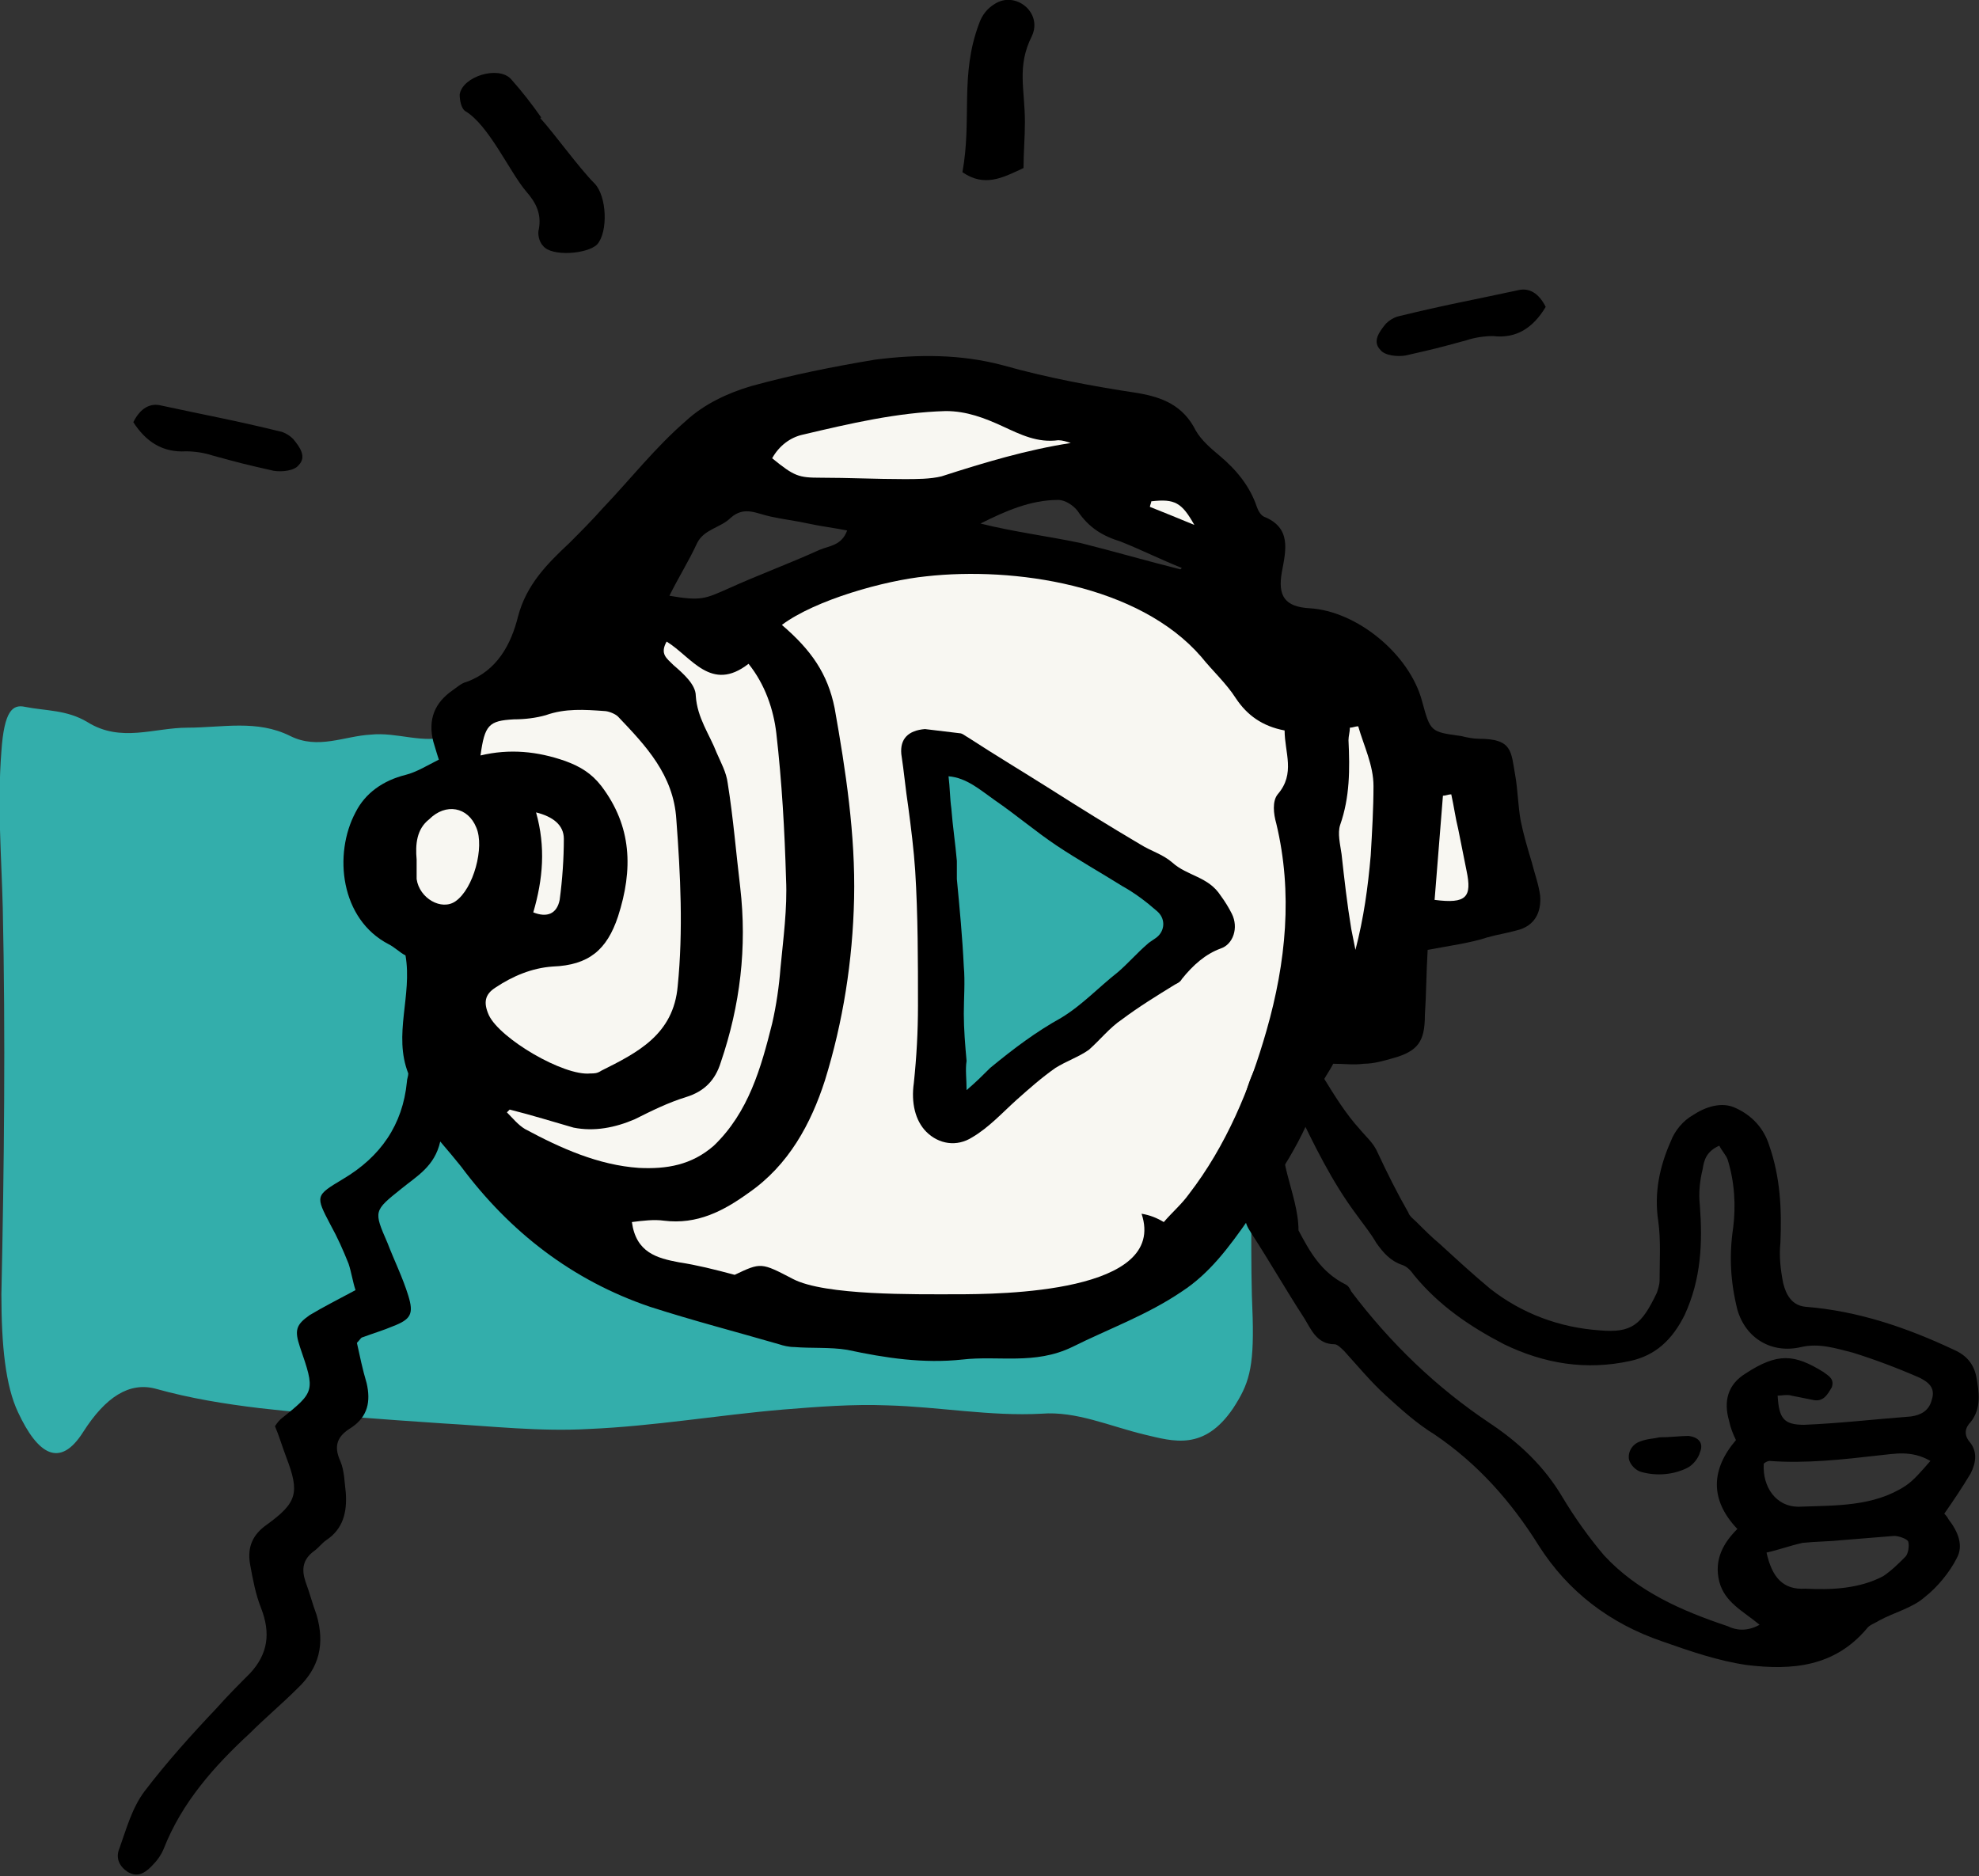 <svg version="1.1" id="Layer_1" xmlns="http://www.w3.org/2000/svg" x="0" y="0" width="142.5" height="135.1" xml:space="preserve"><rect width="100%" height="100%" fill="#333333" stroke="none"/><style>.st0{fill:#33aeab}.st1{fill:#f8f7f2}</style><path class="st0" d="M90.3 60.1c-.1 9.4-.1 18.9-.2 28.3 0 2.2 0 4.3.1 6.5.1 3.7-.3 4.8-1.4 6.5-2.1 3.1-4.3 2.4-6.4 1.9-2.5-.6-4.9-1.7-7.4-1.5-3.7.2-7.4-.5-11.1-.6-2.5-.1-5 .1-7.5.3-4.7.4-9.3 1.2-14 1.4-3.5.2-7-.2-10.5-.4-4.4-.3-8.8-.6-13.2-1.1-2.5-.3-5-.7-7.5-1.4-1.9-.5-3.6.6-5.2 3.1-1.7 2.7-3.3 1.6-4.7-1.4C.4 99.8.1 96.9.1 93.2c.2-9.3.3-18.6.1-27.8-.1-3.9-.4-7.4-.1-11.3.2-2.9.8-3.4 1.7-3.2 1.5.3 3 .2 4.5 1.1 2.4 1.5 4.8.4 7.2.4 2.5 0 5-.6 7.4.6 2 1 3.9 0 5.8-.1 1.9-.2 3.8.7 5.6.1 3.6-1.2 7.2 1.3 10.8 1.1 2.9-.2 5.8-.5 8.6-.5 2.2 0 4.4.8 6.6.8 3.5 0 6.9-.4 10.4-.7 3.3-.3 6.5-.8 9.8-1.2 1.8-.2 3.6-.5 5.4-.8.3 0 .5-.3.7-.6 1.5-2 2.3-1.6 3.5 1.6.8 2.3 1.9 3.6 2.2 7.4z"/><path d="M102.8 68.4c-.1 1.7-.1 3.2-.2 4.7 0 1.9-.5 2.6-2.3 3.1-.7.2-1.4.4-2.1.4-.7.1-1.4 0-2.2 0-.3.6-.8 1.2-1 1.9-1 3.5-3.1 6.4-5.1 9.3-1.4 2-2.8 3.9-4.8 5.2-2.5 1.7-5.3 2.7-7.9 4-2.7 1.3-5.3.6-7.9.9-2.8.3-5.5-.1-8.3-.7-1.2-.2-2.6-.1-3.8-.2-.4 0-.8-.1-1.1-.2-3.1-.9-6.2-1.7-9.3-2.7-5.6-1.9-10.1-5.4-13.6-10.1-.4-.5-.9-1.1-1.5-1.8-.4 1.8-1.7 2.5-2.8 3.4-2 1.6-2 1.6-1 3.9.5 1.3 1.1 2.5 1.5 3.8.4 1.3.2 1.7-1.1 2.2-.7.3-1.4.5-2.2.8-.1 0-.2.2-.4.4.2.9.4 1.9.7 2.9.3 1.3.1 2.4-1.1 3.2-1 .6-1.3 1.3-.8 2.4.3.7.3 1.5.4 2.3.1 1.4-.2 2.6-1.4 3.4-.3.2-.6.6-.9.8-.8.6-.9 1.3-.6 2.2.3.8.5 1.6.8 2.4.6 2.1.2 3.8-1.4 5.3-1.1 1.1-2.3 2.1-3.4 3.2-2.6 2.4-4.9 5-6.2 8.3-.2.5-.5.9-.9 1.3-.5.5-1 .8-1.7.4-.6-.4-.9-1-.6-1.7.5-1.4.9-2.9 1.8-4.1 1.6-2.1 3.4-4.1 5.2-6 .8-.9 1.6-1.7 2.4-2.5 1.3-1.4 1.5-2.9.8-4.7-.4-1-.6-2.1-.8-3.2-.2-1.2.2-2.1 1.2-2.8 2.2-1.6 2.4-2.3 1.4-4.9-.3-.8-.5-1.5-.8-2.2.2-.3.3-.4.4-.5 2.5-2 2.5-2 1.4-5.2-.4-1.2-.3-1.6.7-2.3 1-.6 2-1.1 3.3-1.8-.2-.6-.3-1.3-.5-1.9-.4-1-.8-1.9-1.3-2.8-1.1-2.1-1.1-2.1.9-3.3 2.7-1.6 4.3-3.9 4.6-7 0-.2.1-.4.1-.6-1.1-2.8.3-5.6-.2-8.5-.4-.2-.8-.6-1.2-.8-3.5-1.8-4-6.5-2.4-9.5.7-1.4 2-2.3 3.6-2.7.8-.2 1.6-.7 2.4-1.1-.2-.6-.3-1-.4-1.3-.4-1.6.1-2.8 1.4-3.7.3-.2.6-.5 1-.6 2.2-.8 3.2-2.7 3.7-4.7.6-2.3 2.1-3.8 3.7-5.3.8-.8 1.6-1.6 2.4-2.5 2-2.1 3.8-4.4 6-6.3 1.3-1.2 3-2 4.7-2.5C57 27 60 26.4 63 25.9c3.1-.4 6.2-.4 9.2.4 3.2.9 6.4 1.5 9.7 2 1.8.3 3.3.9 4.2 2.7.4.7 1.1 1.3 1.7 1.8 1.2 1 2.2 2.2 2.7 3.7.1.3.3.6.5.7 2 .8 1.6 2.4 1.3 4-.3 1.7.2 2.5 2 2.6 3.4.2 7.2 3.3 8.1 6.7.6 2.2.6 2.2 2.8 2.5.4.1.9.2 1.3.2 2.4 0 2.3.9 2.6 2.6.2 1.1.2 2.2.4 3.3.2 1 .5 2 .8 3 .2.8.5 1.6.6 2.4.1 1.2-.4 2.2-1.7 2.5-.7.2-1.4.3-2.1.5-1.2.4-2.7.6-4.3.9zM48.2 42.9c2.3.4 2.6.2 4.2-.5 2.2-1 4.4-1.8 6.6-2.8.7-.3 1.6-.3 2-1.4-1-.2-1.9-.3-2.8-.5-.9-.2-1.8-.3-2.7-.5-1-.2-1.9-.8-2.9.1-.7.7-1.9.8-2.4 1.8-.6 1.3-1.3 2.4-2 3.8zM85 41l.1-.1c-1.5-.6-2.9-1.3-4.4-1.9-1.3-.4-2.3-1-3.1-2.2-.3-.4-.9-.8-1.4-.8-2 0-3.8.8-5.6 1.7 2.4.6 4.8.9 7.2 1.4 2.4.6 4.8 1.3 7.2 1.9zM71.6.3c1.5-1 3.5.6 2.7 2.3-1.1 2.2-.5 3.8-.5 6.2 0 1.1-.1 2.2-.1 3.3-1.5.7-2.8 1.4-4.4.3.7-3.8-.2-7 1.2-10.7.2-.6.6-1.1 1.1-1.4zM38.9 8.5c1 1.1 2.8 3.6 3.9 4.7.9.9 1 3.5.2 4.4-.7.7-3.3.9-3.9.1-.3-.3-.4-.9-.3-1.2.2-1.1-.2-1.9-.9-2.7-1.2-1.4-2.7-4.8-4.4-5.8-.3-.2-.4-.8-.4-1.2.2-1.3 2.8-2.1 3.7-1.1.8.9 1.5 1.8 2.2 2.8 0-.1-.1 0-.1 0zM9.6 30.4c.5-1 1.2-1.4 2-1.2 3.7.8 5 1 8.7 1.9.3.1.6.3.8.5.5.6 1 1.3.4 1.9-.3.4-1.2.5-1.8.4-2.2-.5-2.2-.5-4.4-1.1-.6-.2-1.3-.3-1.9-.3-1.7.1-2.9-.7-3.8-2.1zm101.7-8.3c-.5-1-1.2-1.4-2-1.2-3.7.8-5 1-8.7 1.9-.3.1-.6.3-.8.5-.5.6-1 1.3-.4 1.9.3.4 1.2.5 1.8.4 2.2-.5 2.2-.5 4.4-1.1.6-.2 1.3-.3 1.9-.3 1.7.2 2.9-.6 3.8-2.1z"/><path class="st1" d="M52.9 91.8c1.9-.9 1.9-.9 4.2.3 2.3 1.2 8.8 1.1 11.7 1.1 3.3 0 15.3-.1 13.4-5.8.6.1 1.1.3 1.6.6.6-.7 1.3-1.3 1.8-2 2.7-3.5 4.4-7.6 5.6-11.8 1.4-4.9 1.9-9.9.7-14.9-.2-.7-.3-1.6.1-2.1 1.3-1.5.5-3 .5-4.6-1.6-.3-2.7-1.1-3.5-2.3-.7-1.1-1.7-2-2.5-3-4.5-5.2-13.5-6.5-19.8-5.8-3 .3-8 1.7-10.4 3.5 2.1 1.8 3.3 3.5 3.8 6 .8 4.5 1.5 9.1 1.4 13.7-.1 4.5-.8 8.9-2.1 13.1-1 3.1-2.6 6.1-5.5 8.1-1.8 1.3-3.7 2.3-6.1 2-.7-.1-1.5 0-2.3.1.3 2.2 1.8 2.6 3.4 2.9 1.3.2 2.5.5 4 .9zM34.6 54.4c2.1-.5 4.1-.3 6.1.4 1.1.4 1.9.9 2.6 1.8 2.2 2.9 2.3 6 1.2 9.4-.8 2.4-2.1 3.5-4.7 3.6-1.5.1-2.9.7-4.1 1.5-.8.5-.9 1.1-.5 2 .8 1.7 5.4 4.4 7.3 4.2.3 0 .5 0 .8-.2 2.6-1.3 5.2-2.6 5.5-6.1.4-4 .2-8-.1-12-.2-3.2-2.2-5.3-4.2-7.4-.2-.2-.7-.4-1-.4-1.4-.1-2.8-.2-4.2.3-.7.2-1.5.3-2.3.3-1.8.1-2.1.4-2.4 2.6z"/><path class="st1" d="M36.7 79.9l-.2.2c.4.4.8.9 1.3 1.2 2.6 1.4 5.3 2.6 8.2 2.8 2 .1 3.8-.2 5.4-1.6 2.5-2.4 3.4-5.6 4.2-8.8.3-1.3.5-2.7.6-4 .2-2.1.5-4.3.4-6.4-.1-3.5-.3-7-.7-10.5-.2-1.7-.8-3.5-2-5-2.7 2.1-4.1-.5-5.9-1.6-.5.9 0 1.2.5 1.7.7.6 1.6 1.4 1.6 2.2.1 1.6 1 2.8 1.5 4.1.3.7.7 1.4.8 2.2.4 2.5.6 5 .9 7.5.5 4.3 0 8.5-1.4 12.6-.4 1.3-1.2 2.1-2.5 2.5-1.3.4-2.5 1-3.7 1.6-1.4.6-2.9.9-4.4.6-1.4-.4-3-.9-4.6-1.3zm40.4-48c-.3-.1-.6-.2-.9-.2-1.5.2-2.7-.4-4-1-1.3-.6-2.6-1.1-4.1-1.1-3.5.1-6.9.9-10.3 1.7-.9.2-1.7.8-2.2 1.7 1.6 1.3 1.9 1.4 3.5 1.4 2 0 4 .1 6 .1.9 0 1.9 0 2.7-.2 3.1-1 6.1-1.9 9.3-2.4zM30 61.9v1.4c.2 1.4 1.8 2.3 2.8 1.6 1.3-.9 2.1-3.9 1.5-5.3-.6-1.5-2.2-1.8-3.4-.6-.9.7-1 1.8-.9 2.9zm67.8-9.6c-.2 0-.4.1-.6.1 0 .3-.1.6-.1.9.1 2.1.1 4.1-.6 6.1-.2.6 0 1.4.1 2.1.2 1.8.4 3.6.7 5.4l.3 1.5c.6-2.3.9-4.5 1.1-6.8.1-1.7.2-3.4.2-5 0-1.5-.7-2.9-1.1-4.3zm6.7 4.9c-.2 0-.4.1-.6.1l-.6 7.5c2.3.3 2.7-.2 2.3-2.1l-.6-3c-.2-.8-.3-1.6-.5-2.5zm-66.1 8.5c1 .4 1.7.1 1.9-.9.2-1.5.3-3 .3-4.4 0-1-.8-1.6-2-1.9.7 2.5.5 4.8-.2 7.2zm44.5-29.6c0 .1-.1.3-.1.4 1 .4 2 .8 3.2 1.3-.9-1.6-1.4-1.9-3.1-1.7z"/><path d="M90.1 88.8c1.3 2 2.5 4.1 3.8 6.1.5.8.9 1.9 2.2 1.9.2 0 .5.3.7.5 1 1.1 1.9 2.2 3 3.2s2.2 2 3.5 2.8c3.1 2.1 5.5 4.8 7.5 8 2.1 3.3 5.1 5.6 8.9 6.9 2 .7 4 1.4 6.1 1.7 3.3.4 6.3.1 8.6-2.6.2-.3.6-.4.9-.6 1.1-.6 2.4-.9 3.3-1.7.9-.7 1.8-1.8 2.3-2.8.5-.9.1-1.9-.6-2.8-.1-.2-.2-.3-.3-.4.7-1 1.3-1.9 1.9-2.9.4-.8.5-1.6-.1-2.3-.4-.5-.3-1 .1-1.4.8-1 .6-2.2.4-3.3-.2-.9-.7-1.5-1.6-1.9-3.4-1.6-6.9-2.8-10.7-3.1-1-.1-1.4-.9-1.6-1.7-.2-1-.3-2-.2-2.9.1-2.4 0-4.7-.8-7-.4-1.3-1.3-2.2-2.4-2.7-1-.5-2.2-.1-3.1.5-.7.4-1.3 1.1-1.6 1.9-.8 1.8-1.2 3.7-.9 5.7.2 1.4.1 2.9.1 4.3 0 .3-.1.6-.2.9-1.1 2.3-1.8 2.9-4.1 2.7-2.9-.2-5.6-1.2-7.9-3-1.2-1-2.4-2.1-3.6-3.2-.6-.5-1.1-1-1.7-1.6-.2-.2-.5-.4-.6-.7-.8-1.4-1.5-2.8-2.2-4.3-.3-.7-.8-1.1-1.3-1.7-1-1.1-1.8-2.4-2.6-3.7-.3-.4-.5-.9-.8-1.3-.3-.5-.8-.6-1.3-.5-.4-.3-.9-.4-1.3-.3-.8.2-1.3.9-1.6 1.6-1.4 2.9-1 6.4-.1 9.5 0 .1 0 .2.1.2-.8.6-.8 1.1-.2 2zm47.1 18.2c-2.3 1.5-5 1.4-7.7 1.5-1.6 0-2.6-1.4-2.5-3.1.1-.1.3-.2.4-.2 2.6.2 5.3-.1 7.9-.4 1.1-.1 2.3-.4 3.7.4-.7.8-1.2 1.4-1.8 1.8zm-10 4.8c.9-.2 1.7-.5 2.6-.7 1-.1 2-.1 2.9-.2 1.2-.1 2.5-.2 3.7-.3.3 0 .9.2 1 .4.1.3 0 .9-.2 1.1-.5.5-1 1-1.6 1.4-1.7.9-3.7 1-5.6.9-1.6.1-2.4-.8-2.8-2.6zM93.5 88.6c0-2.7-1.9-5.5-.8-7.9.2-.4.4-.7.6-1 1.3 2.7 2.6 5.4 4.4 7.8.5.7 1 1.3 1.4 2 .5.7 1 1.3 1.9 1.6.3.1.6.4.8.7 1.8 2.2 4 3.7 6.5 5 2.9 1.4 5.9 1.9 9.1 1.2 1.8-.4 3-1.5 3.9-3.3 1.2-2.6 1.3-5.2 1.1-7.9-.1-.9 0-1.8.2-2.6.1-.7.3-1.3 1.2-1.7.2.4.5.7.6 1 .5 1.6.6 3.3.4 4.9-.3 2-.2 3.9.3 5.9.6 2.1 2.5 3.2 4.6 2.7 1.3-.3 2.5.1 3.7.4 1.6.5 3.2 1.1 4.8 1.8.6.3 1.2.7.9 1.6-.2.8-.8 1.1-1.5 1.2-2.6.2-5.2.5-7.7.6-1.5 0-1.8-.5-1.9-2.1.3 0 .7-.1 1 0l1.5.3c.8.2 1.1-.4 1.4-.9.2-.6-.2-.8-.6-1.1-2.1-1.3-3.3-1.4-5.6.1-1.3.8-1.6 2-1.2 3.4.1.5.3 1 .5 1.4-1.8 2.1-1.9 4.3.1 6.4-1 1-1.7 2.2-1.3 3.8.4 1.5 1.7 2.1 2.9 3.1-.9.5-1.7.4-2.3.1-3.3-1.1-6.5-2.5-8.9-5.1-1.1-1.3-2.1-2.7-3-4.2-1.3-2.2-3.1-3.9-5.2-5.3-3.9-2.6-7.2-5.8-10-9.5-.1-.2-.2-.4-.4-.5-1.8-.9-2.6-2.4-3.4-3.9z"/><path d="M118.1 103.8c.5-.2 1-.2 1.4-.3.8 0 1.5-.1 2.1-.1.7.1 1.1.5.8 1.2-.1.4-.5.9-.9 1.1-1 .5-2.2.6-3.3.3-.4-.1-.8-.5-.9-.9-.1-.5.2-1.1.8-1.3zM66.6 52.5c.8.1 1.7.2 2.5.3.2 0 .4.2.6.3 2 1.3 4 2.5 5.9 3.7 2.2 1.4 4.3 2.7 6.5 4 .8.5 1.6.7 2.3 1.3 1.1 1 2.6 1 3.5 2.4.3.4.6.9.8 1.3.5 1 .1 2.2-.8 2.5-1.1.4-2 1.2-2.8 2.2-.1.2-.3.3-.5.4-1.3.8-2.6 1.6-3.8 2.5-.9.6-1.6 1.5-2.4 2.2-.7.5-1.6.8-2.4 1.3-1 .7-1.9 1.5-2.8 2.3-1 .9-2 2-3.2 2.7-1.1.7-2.4.5-3.3-.4-.8-.8-1.1-2.1-.9-3.5.2-1.9.3-3.7.3-5.6 0-3.2 0-6.5-.2-9.7-.1-1.5-.3-3.1-.5-4.6-.2-1.3-.3-2.5-.5-3.8-.1-1.1.5-1.7 1.7-1.8z"/><path class="st0" d="M69.6 78.5c.7-.6 1.2-1.1 1.7-1.6 1.7-1.4 3.3-2.6 5.1-3.6 1.5-.9 2.7-2.2 4.1-3.3.7-.6 1.4-1.4 2.1-2 .2-.2.6-.4.8-.6.5-.5.5-1.3-.1-1.8-.8-.7-1.6-1.3-2.5-1.8-1.6-1-3.2-1.9-4.7-2.9s-2.9-2.2-4.5-3.3c-1-.7-2-1.6-3.3-1.7.1.8.1 1.6.2 2.3.1 1.3.3 2.6.4 3.8v1.3c.2 2.1.4 4.2.5 6.3.1 1.1 0 2.3 0 3.4s.1 2.3.2 3.4c-.1.6 0 1.3 0 2.1z"/></svg>